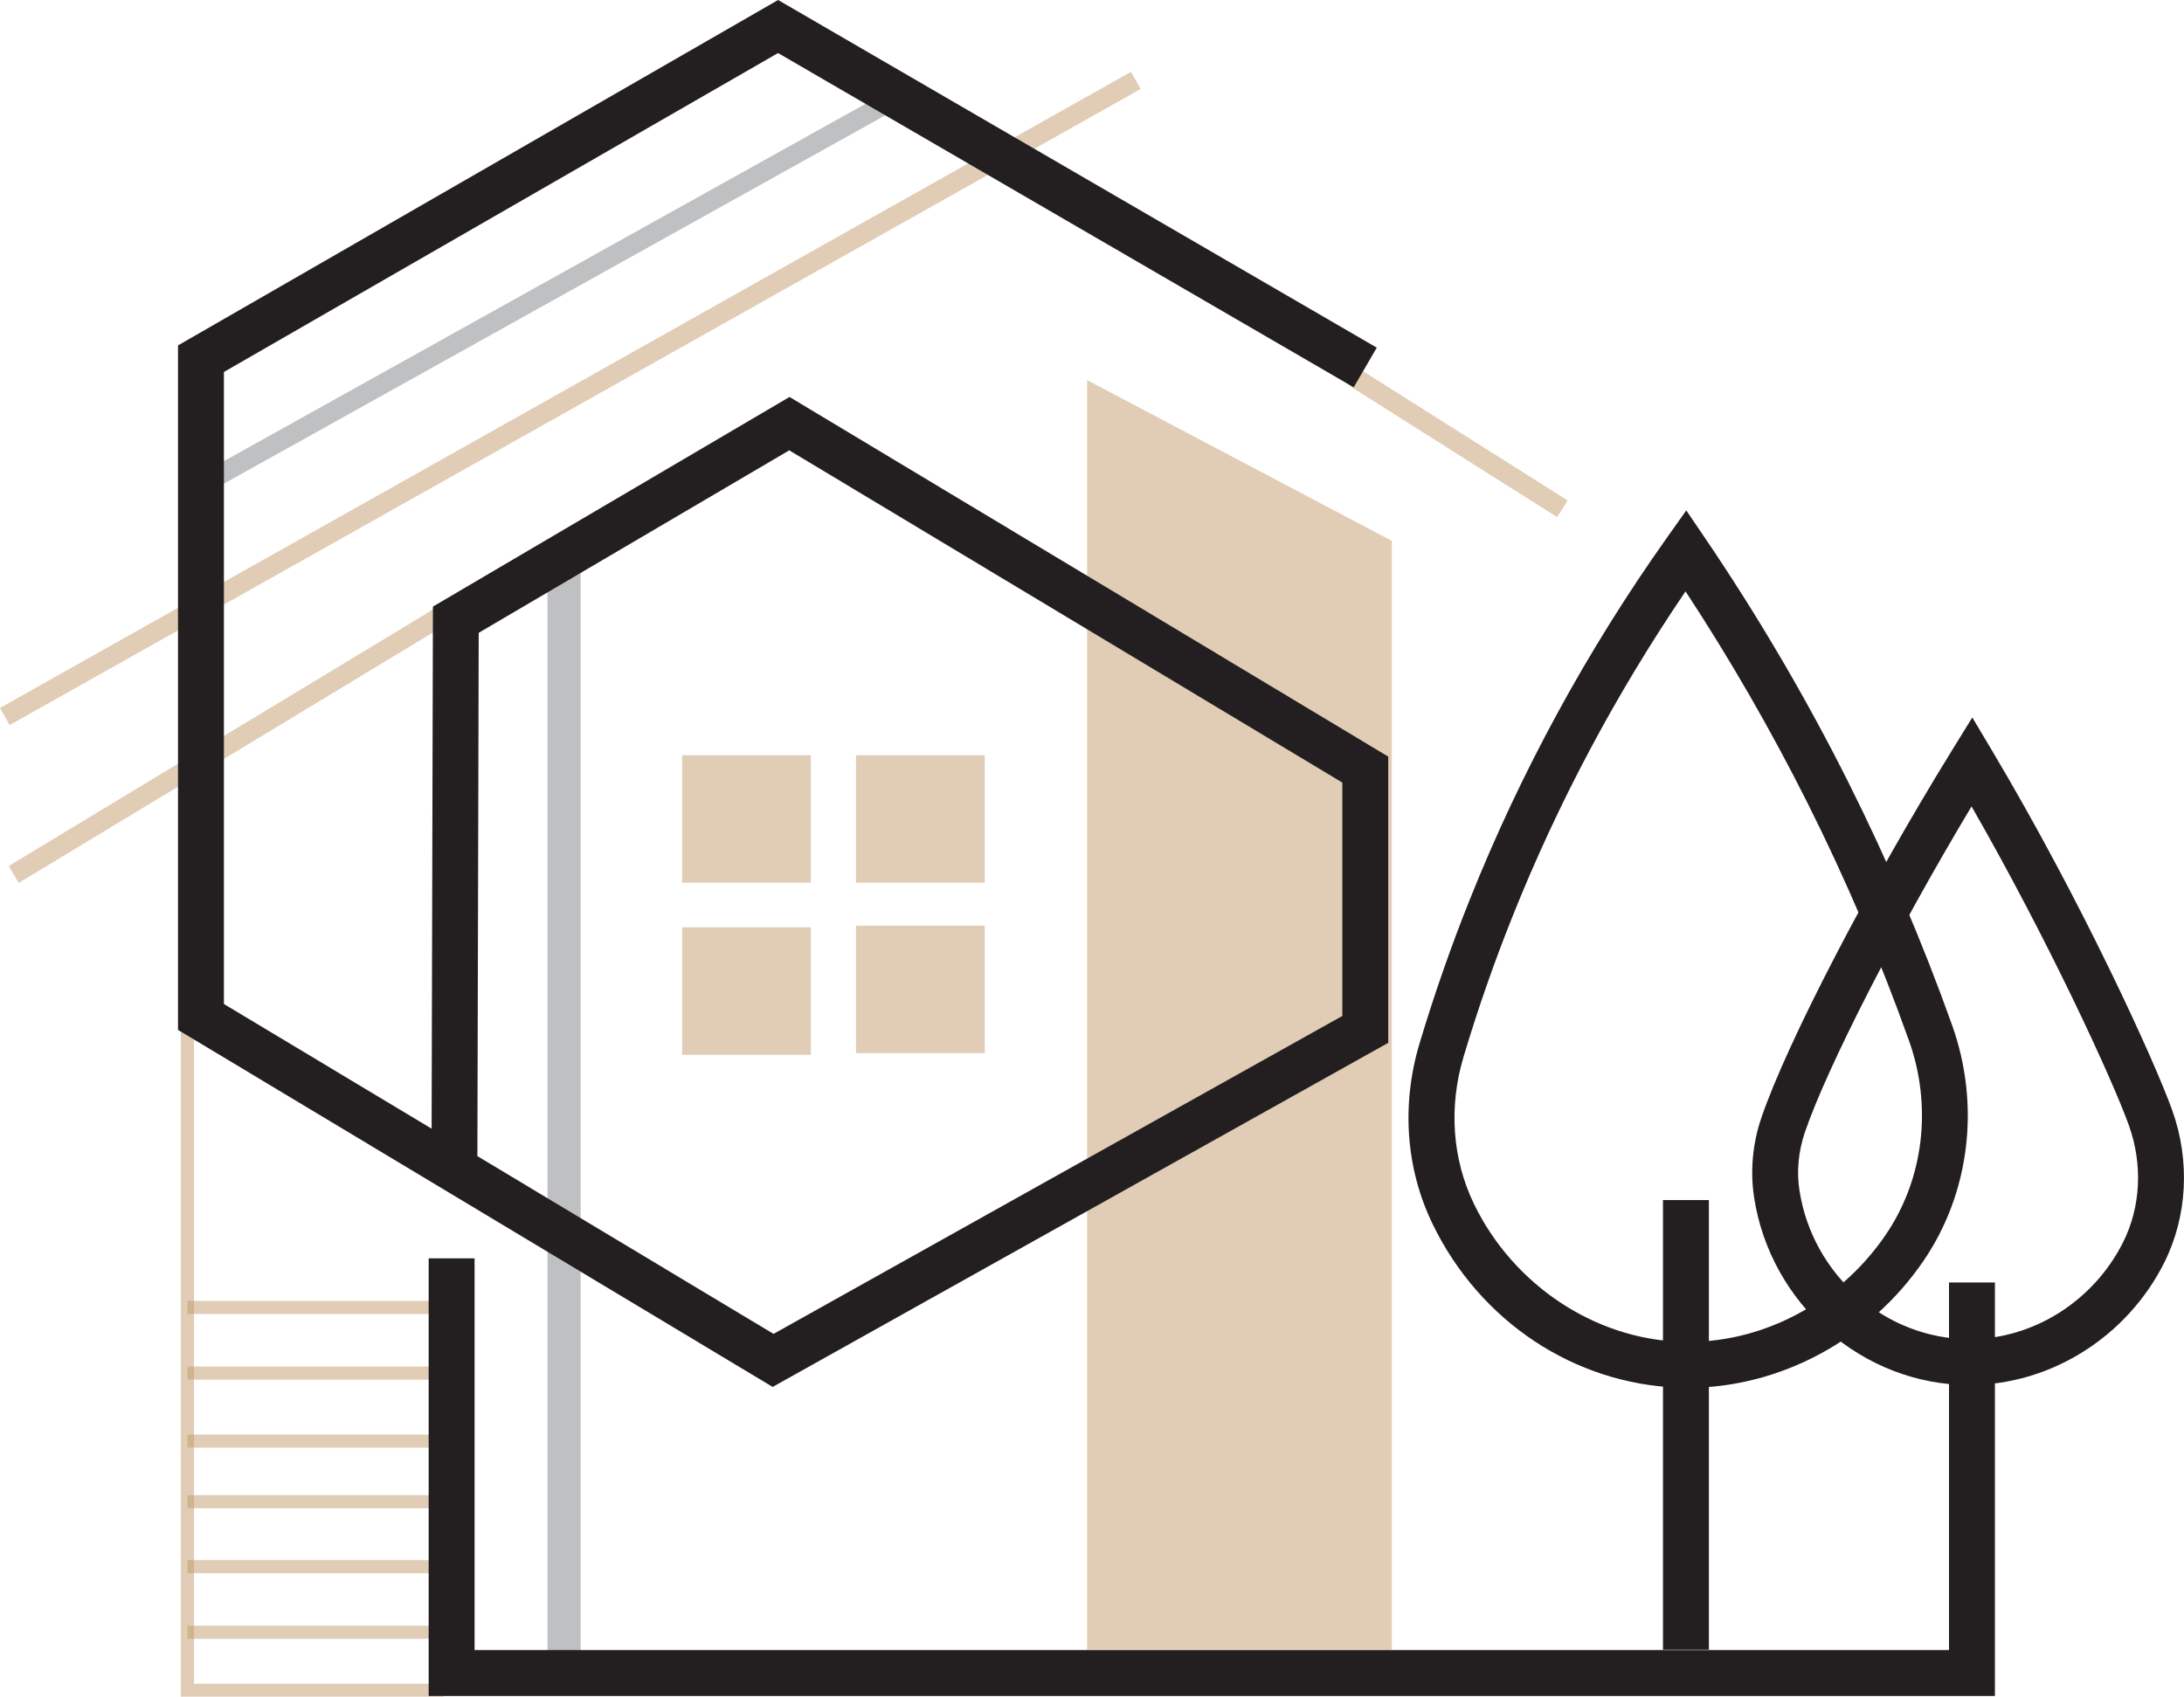 <svg xmlns="http://www.w3.org/2000/svg" id="Layer_1" data-name="Layer 1" viewBox="0 0 333 258.78"><g id="Layer_4" data-name="Layer 4"><g opacity=".5"><polygon points="165.75 57.97 212.2 82.48 212.2 251.59 165.75 251.59 165.75 57.97" fill="#c49a6c"></polygon></g><g opacity=".5"><rect x="130.52" y="115.18" width="19.62" height="19.43" fill="#c49a6c"></rect></g><g opacity=".5"><rect x="104.01" y="115.18" width="19.62" height="19.43" fill="#c49a6c"></rect></g><g opacity=".5"><rect x="130.52" y="141.18" width="19.62" height="19.43" fill="#c49a6c"></rect></g><g opacity=".5"><rect x="104.01" y="141.43" width="19.62" height="19.43" fill="#c49a6c"></rect></g><g opacity=".5"><rect x="83.48" y="85.75" width="5.05" height="168.38" fill="#808285"></rect></g><g opacity=".5"><polygon points="237.42 78.86 206.26 59.16 203.4 56.97 205.23 54.59 208.03 56.74 239.03 76.33 237.42 78.86" fill="#c49a6c"></polygon></g><g opacity=".5"><rect x="-11.97" y="59.27" width="197.86" height="3" transform="translate(-18.63 50.44) rotate(-29.36)" fill="#c49a6c"></rect></g><g opacity=".5"><polygon points="2.87 134.65 1.32 132.08 65.13 93.5 66.87 92.31 68.56 94.79 66.75 96.02 2.87 134.65" fill="#c49a6c"></polygon></g><g opacity=".5"><rect x="24.97" y="42.56" width="118.82" height="3" transform="translate(-10.78 46.63) rotate(-29.12)" fill="#808285"></rect></g><g opacity=".5"><polygon points="67.63 258.78 27.58 258.78 27.58 155.5 29.58 155.5 29.58 256.78 67.63 256.78 67.63 258.78" fill="#c49a6c"></polygon></g><g opacity=".5"><rect x="28.58" y="247.93" width="39.05" height="2" fill="#c49a6c"></rect></g><g opacity=".5"><rect x="28.58" y="237.93" width="39.05" height="2" fill="#c49a6c"></rect></g><g opacity=".5"><rect x="28.58" y="228.02" width="39.05" height="2" fill="#c49a6c"></rect></g><g opacity=".5"><rect x="28.58" y="218.78" width="37.81" height="2" fill="#c49a6c"></rect></g><g opacity=".5"><rect x="28.58" y="208.4" width="38.48" height="2" fill="#c49a6c"></rect></g><g opacity=".5"><rect x="28.58" y="198.4" width="39.05" height="2" fill="#c49a6c"></rect></g></g><g id="Layer_3" data-name="Layer 3"><path d="M117.81,211.52L27.14,157.07V52.68L118.64,0l91.28,53.02-3.52,6.05L118.63,8.09,34.14,56.73v96.39l31.67,19.01,.2-79.62,54.37-31.97,91.29,54.85v43.65l-93.85,52.47Zm-45.02-35.2l45.15,27.11,86.73-48.49v-35.59l-84.33-50.67-47.35,27.83-.2,79.8Z" fill="#231f20"></path><polygon points="304.17 258.65 65.36 258.65 65.36 191.91 72.36 191.91 72.36 251.65 297.17 251.65 297.17 195.59 304.17 195.59 304.17 258.65" fill="#231f20"></polygon><rect x="253.56" y="183.02" width="7" height="68.57" fill="#231f20"></rect><path d="M300.31,211.23h-.02c-16.24,0-30.37-12.33-32.85-28.69-.6-3.97-.22-8.15,1.12-12.07,3.88-11.42,16.41-35.55,29.13-56.14l3.03-4.91,2.95,4.95c13.79,23.14,24.91,47.6,27.54,54.97h0c2.76,7.73,2.3,16.2-1.24,23.26-5.69,11.31-17.33,18.62-29.66,18.62Zm.29-88.23c-11.25,18.76-22.05,39.81-25.42,49.73-.97,2.86-1.26,5.89-.82,8.76,1.97,12.96,13.12,22.74,25.94,22.74h.01c9.71,0,18.89-5.79,23.4-14.77,2.69-5.36,3.02-11.83,.91-17.77h0c-2.5-7.01-12.35-28.39-24.01-48.7Z" fill="#231f20"></path><path d="M257.38,211.65c-.46,0-.92,0-1.39-.02-15.96-.55-30.34-10.1-37.54-24.92-4.1-8.44-4.81-18.22-2.02-27.54,2.22-7.4,4.79-14.79,7.66-21.95,7.75-19.42,17.87-38.01,30.1-55.26l2.92-4.12,2.83,4.17c8.06,11.87,15.42,24.4,21.85,37.23,6.03,12.02,11.37,24.52,15.87,37.16,4.32,12.14,2.68,25.57-4.4,35.92-8.22,12.02-21.87,19.33-35.89,19.33Zm-.38-121.46c-10.61,15.61-19.48,32.28-26.4,49.62-2.79,6.97-5.3,14.16-7.45,21.37-2.29,7.64-1.72,15.62,1.61,22.47,5.97,12.29,18.33,20.53,31.48,20.98,12.13,.44,24.11-5.81,31.25-16.27,5.82-8.51,7.16-19.59,3.59-29.62h0c-4.41-12.37-9.63-24.61-15.53-36.37-5.54-11.03-11.76-21.84-18.55-32.18Z" fill="#231f20"></path></g></svg>